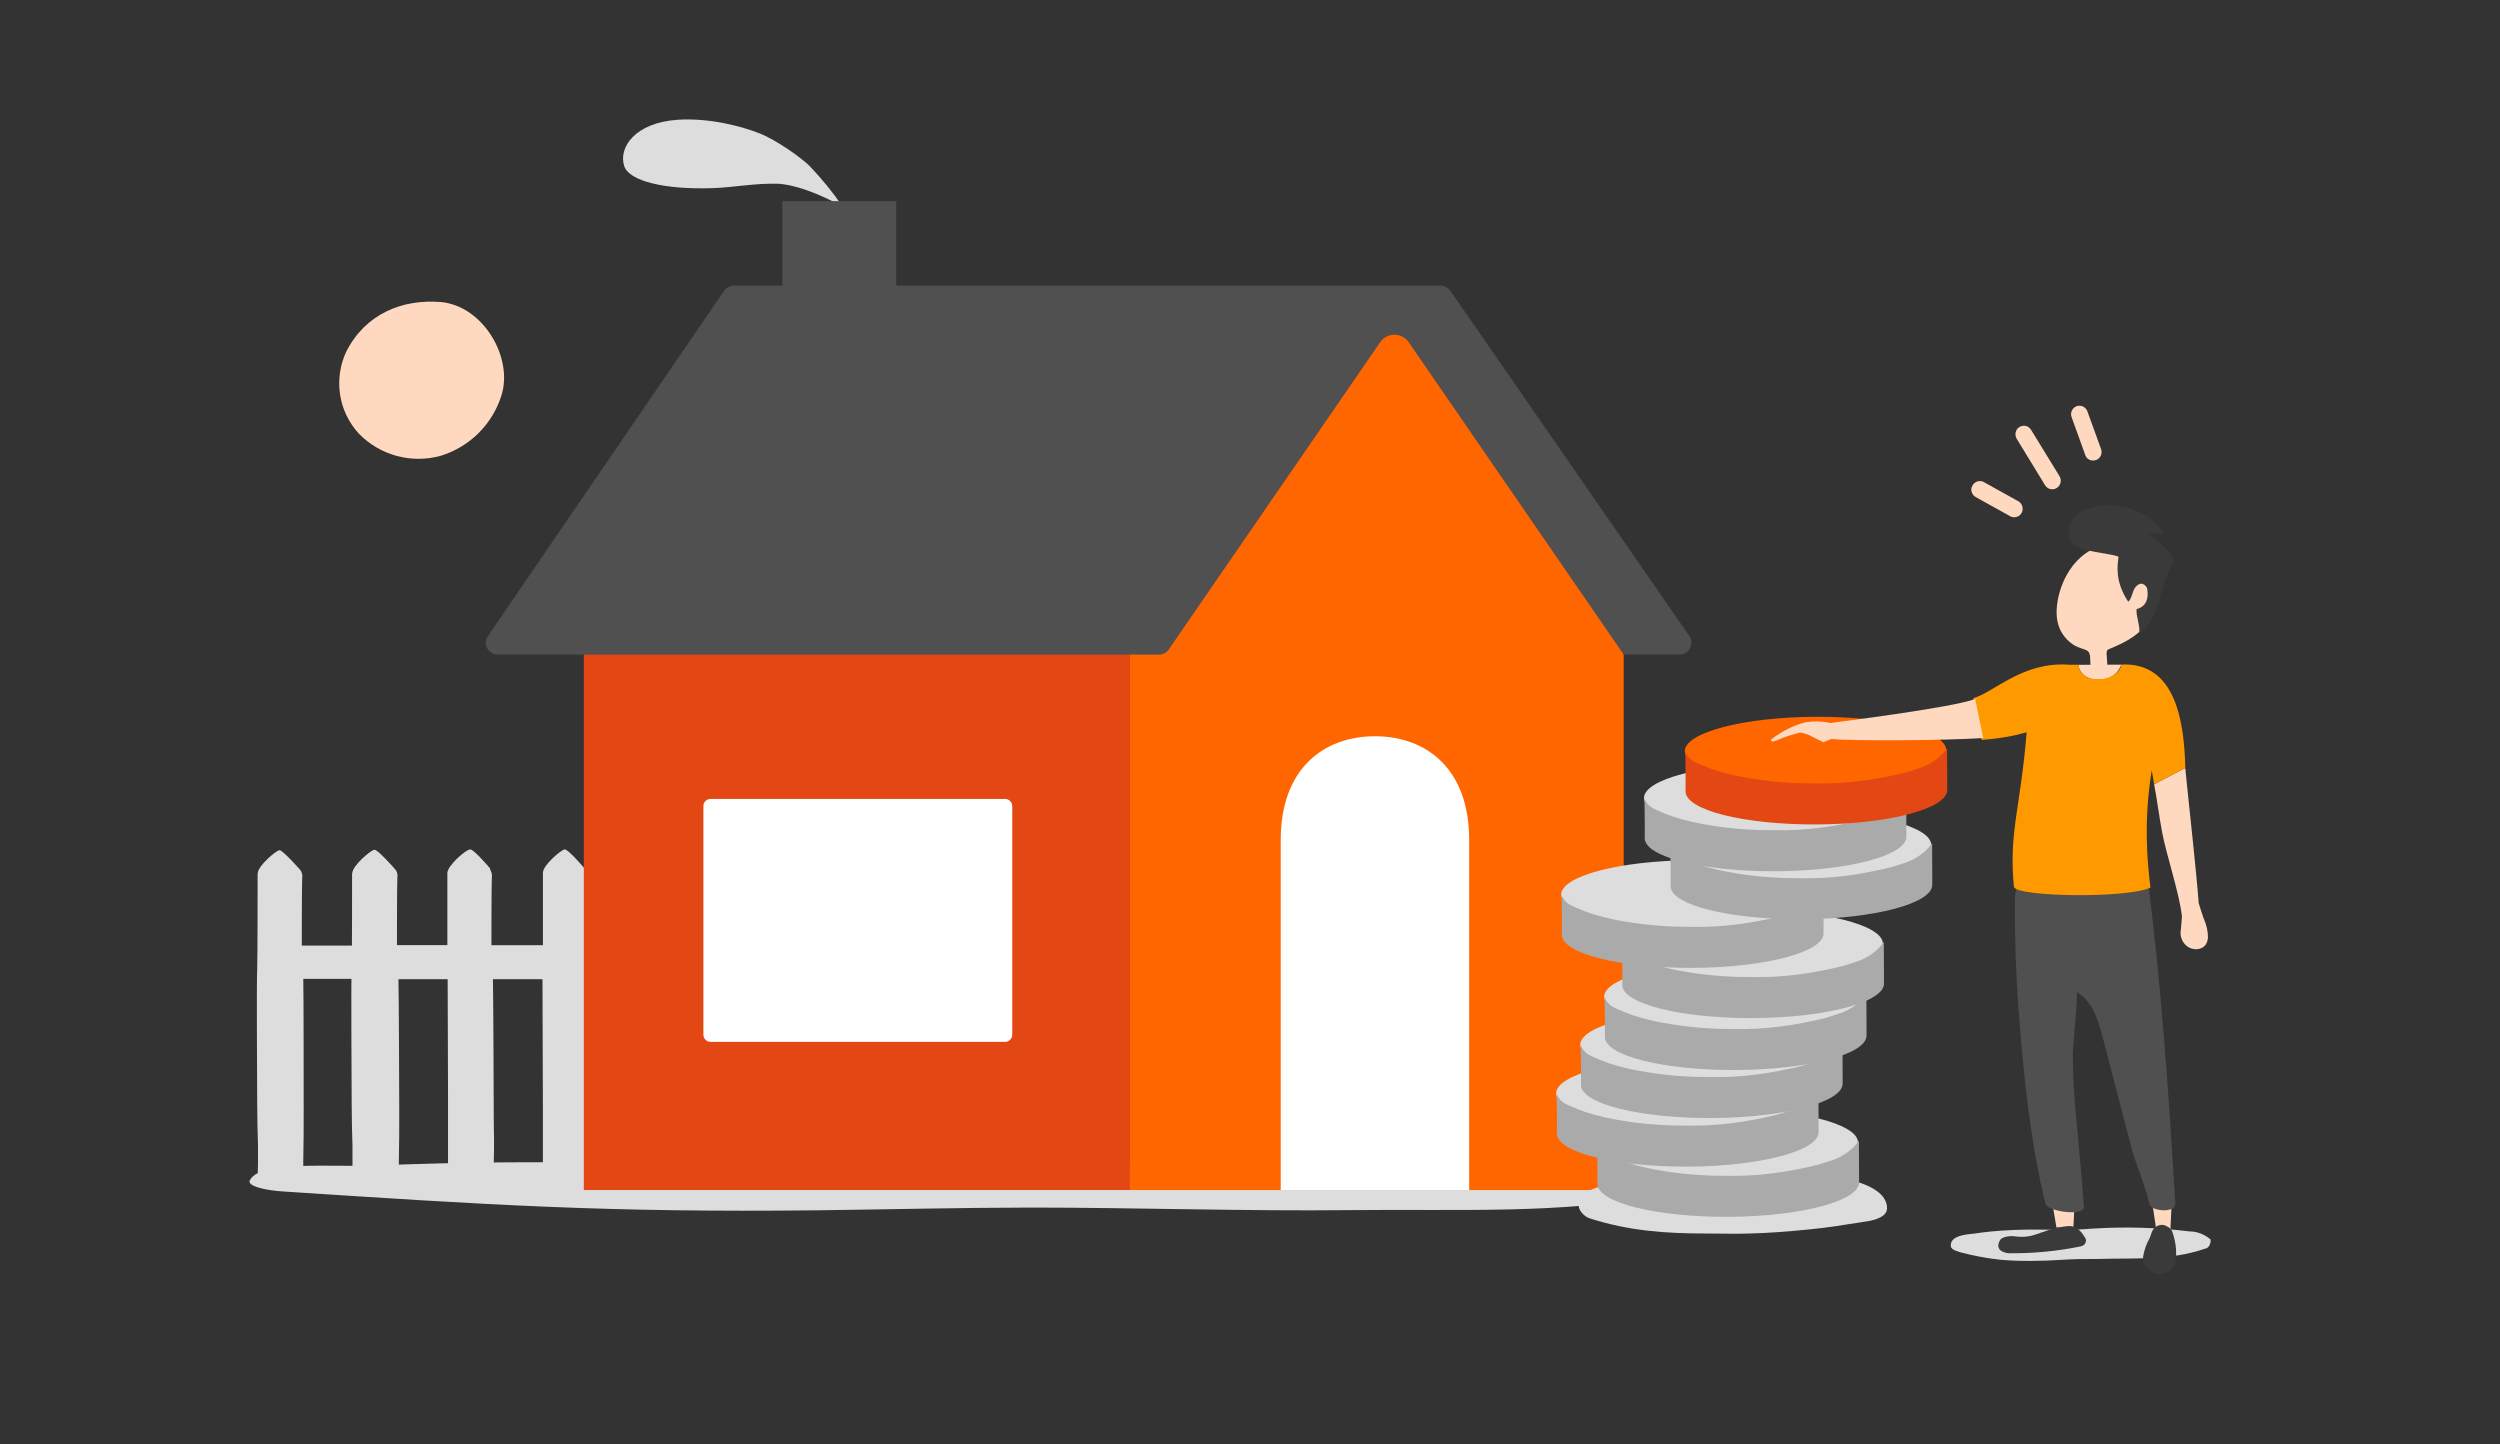 <?xml version="1.0" encoding="UTF-8"?><svg id="Livello_1" xmlns="http://www.w3.org/2000/svg" viewBox="0 0 502 290"><rect x="0" y="0" width="502" height="290" fill="#333333" stroke="none"/><g><g><path d="M169.65,234.24c-37.84-.19-56.79-1.71-94.6-.2-8.58,.32-22.63-.99-24.79,2.81-1.06,1.32,3.29,2.21,6.63,2.4,41.56,2.72,64.92,4.24,107.26,3.78,14.25-.18,28.5-.53,42.75-.55,21.5,0,43.02,.75,64.52,.51,21.5-.24,42.07,.87,61.75-2.99,1.41-.27,2.99-.71,3.23-1.28,1.1-3.35-21.1-7.27-26.68-7.17-15.58,.45-31.15,.98-46.65,1.43-31.16,.82-62.32,1.4-93.41,1.24Z" style="fill:#ddd;"/><path d="M51.75,175.42c0-1.57,3.76-4.7,4.39-4.7s3.92,3.68,4.23,4.07c.31,.47,.39,1.02,.31,1.57-.08,2.04-.08,11.8-.08,13.52h10.26v-14.54c0-1.57,3.76-4.7,4.39-4.7s3.92,3.68,4.23,4.07c.31,.47,.39,1.02,.31,1.57-.08,2.04-.08,11.8-.08,13.52h10.34v-14.54c0-1.57,3.76-4.7,4.39-4.7,.63,0,3.13,2.82,3.99,3.84-.08,10.02,.16,44.17,.78,54.12,0,1.49,0,2.98-.08,4.54v1.88c.08,.63,0,1.33-.08,1.96-.08,.23-.23,.47-.39,.63-.16,.08-.23,.08-.39,.16-1.49,.16-2.9,.16-4.39,.08h-1.8c-.47,.08-.94,0-1.41-.23l-.16-.16-.08-.16c-.63-.86-.39-2.35-.39-3.37v-12.3c0-2.11-.08-22.11-.08-24.93h-9.95c.08,3.45,.16,23.6,.16,26.5,0,3.29,0,6.58-.08,9.87v1.88c.08,.63,0,1.33-.08,1.96-.08,.23-.23,.47-.39,.63-.16,.08-.23,.08-.39,.16-1.49,.16-2.9,.16-4.39,.08h-1.8c-.47,.08-.94,0-1.41-.23l-.16-.16-.08-.16c-.63-.86-.39-2.35-.39-3.37v-12.3c0-2.11-.08-22.03-.08-24.93h-10.02c.08,3.45,.08,23.6,.08,26.5,0,3.29,0,6.58-.08,9.87v1.88c.08,.63,0,1.33-.08,1.96-.08,.23-.23,.47-.39,.63-.16,.08-.23,.08-.39,.16-1.49,.16-2.9,.16-4.39,.08h-1.8c-.47,.08-.94,0-1.41-.23l-.16-.16-.08-.16c-.63-.86-.39-2.35-.39-3.37v-3.6c-.08-2.58-.16-5.48-.16-8.38,0-2.74-.16-24.7,0-27.28,.08-2.35,.08-17.75,.08-19Z" style="fill:#ddd;"/><path d="M70.72,175.42c0-1.57,3.76-4.7,4.39-4.7s3.92,3.68,4.23,4.07c.31,.47,.39,1.02,.31,1.57-.08,2.04-.08,11.8-.08,13.52h10.26v-14.54c0-1.57,3.76-4.7,4.39-4.7s3.92,3.68,4.23,4.07c.31,.47,.39,1.02,.31,1.57-.08,2.04-.08,11.8-.08,13.52h10.34v-14.54c0-1.57,3.76-4.7,4.39-4.7,.63,0,3.13,2.82,3.99,3.84-.08,10.02,.16,44.17,.78,54.12,0,1.49,0,2.98-.08,4.54v1.88c.08,.63,0,1.33-.08,1.96-.08,.23-.23,.47-.39,.63-.16,.08-.23,.08-.39,.16-1.49,.16-2.9,.16-4.39,.08h-1.8c-.47,.08-.94,0-1.41-.23l-.16-.16-.08-.16c-.63-.86-.39-2.35-.39-3.37v-12.3c0-2.11-.08-22.11-.08-24.93h-9.95c.08,3.45,.16,23.6,.16,26.5,0,3.29,0,6.58-.08,9.87v1.88c.08,.63,0,1.33-.08,1.96-.08,.23-.23,.47-.39,.63-.16,.08-.23,.08-.39,.16-1.49,.16-2.9,.16-4.39,.08h-1.8c-.47,.08-.94,0-1.41-.23l-.16-.16-.08-.16c-.63-.86-.39-2.35-.39-3.37v-12.3c0-2.11-.08-22.03-.08-24.93h-10.02c.08,3.45,.08,23.6,.08,26.5,0,3.29,0,6.58-.08,9.87v1.88c.08,.63,0,1.33-.08,1.96-.08,.23-.23,.47-.39,.63-.16,.08-.23,.08-.39,.16-1.49,.16-2.9,.16-4.39,.08h-1.8c-.47,.08-.94,0-1.41-.23l-.16-.16-.08-.16c-.63-.86-.39-2.35-.39-3.37v-3.6c-.08-2.58-.16-5.48-.16-8.38,0-2.74-.16-24.7,0-27.28,.08-2.35,.08-17.75,.08-19Z" style="fill:#ddd;"/></g><path d="M69.53,70.59c-2.57,5.54-1.6,12.03,2.57,16.53,4.25,4.33,10.51,6.02,16.37,4.41,5.78-1.76,10.35-6.26,12.19-12.03,2.49-7.62-3.61-18.05-12.11-18.85-7.7-.64-15.16,2.33-19.01,9.95Z" style="fill:#fed9bf;"/><g><rect x="117.23" y="129.29" width="109.67" height="109.67" transform="translate(344.13 368.25) rotate(-180)" style="fill:#e34713;"/><polygon points="226.9 129.29 226.9 238.96 326.04 238.96 326.04 129.29 280.02 62.11 226.9 129.29" style="fill:#f60;"/><path d="M339.21,127.7l-47.94-69.26c-.47-.67-1.23-1.08-2.05-1.08H147.42c-.83,0-1.6,.41-2.06,1.09l-47.38,69.26c-1.09,1.59,.05,3.74,1.97,3.74H232.72c.79,0,1.52-.39,1.97-1.04l42.46-61.7c1.38-2,4.33-2,5.71,0l43.18,62.74h11.2c1.93,0,3.06-2.17,1.97-3.75Z" style="fill:#505050;"/><path d="M295.01,238.96v-70.34c0-14.11-8.47-20.78-18.92-20.78h0c-10.45,0-18.92,6.68-18.92,20.78v70.34" style="fill:#fff;"/><path d="M155.94,36.9c-3.83-.15-8.8,.72-12.6,.87-9.86,.37-17-1.42-17.98-4.38-1.24-3.66,2.03-8.75,10.72-9.34,6.17-.42,12.83,1.26,16.69,2.83,2.94,1.19,7.84,4.54,9.76,6.41,2.43,2.54,4.65,5.26,6.66,8.17-4.5-2.45-9.42-4.43-13.25-4.58Z" style="fill:#ddd;"/><rect x="157.1" y="40.39" width="22.87" height="30.25" transform="translate(337.07 111.03) rotate(-180)" style="fill:#505050;"/><path d="M201.81,160.42h-59.12c-.8,0-1.45,.65-1.45,1.45v45.89c0,.8,.65,1.45,1.45,1.45h59.12c.8,0,1.45-.65,1.45-1.45v-45.89c0-.8-.65-1.45-1.45-1.45Z" style="fill:#fff;"/></g></g><g><path d="M344.33,236.66c-7.25,.1-13.82-.8-21.07,1.09-3.57,.8-5.92,1.79-6.24,4.08-.18,1.39,1.44,2.59,2.09,2.78,8.01,2.59,15.41,3.08,23.56,3.08,2.96,0,5.81,.1,8.55,0,4.15-.1,7.68-.4,11.83-.8,4.15-.4,6.35-.8,12.12-1.69,1.66-.3,3.75-.99,3.75-2.59,0-3.58-5.16-5.27-8.44-5.87-2.74-.7-5.48-.8-8.23-.4-5.99,.89-11.94,.2-17.93,.3Z" style="fill:#ddd;"/><g><path d="M373.07,229.35c.03,10.97-11.74,6.85-26.22,6.92-14.47,.07-26.2-2.89-26.24-6.62-.03-3.74,11.74-6.85,26.22-6.92,14.47-.07,26.2,2.96,26.24,6.62Z" style="fill:#ddd;"/><path d="M346.94,236.11c-4.36,.01-8.63-.28-12.88-.97-2.55-.4-5.03-.94-7.49-1.73-.92-.34-1.92-.69-2.84-1.11-.38-.25-2.47-.7-3.02-2.67,0-.16,.02,1.63,.02,1.79,.04,1.17,.06,5.14,.03,6.3,.03,3.74,11.76,6.69,26.32,6.62,14.55-.07,26.25-3.18,26.22-6.92v-2.02c0-.54-.03-6.38-.03-6.38-1.06,1.6-2.58,2.72-4.24,3.52-1.34,.58-2.75,.92-4.01,1.35-6.12,1.51-12.06,2.33-18.05,2.21Z" style="fill:#aaa;"/></g><g><path d="M364.94,219.26c.03,10.97-11.74,6.85-26.22,6.92-14.47,.07-26.2-2.89-26.24-6.62-.03-3.74,11.74-6.85,26.22-6.92,14.47-.07,26.2,2.96,26.24,6.62Z" style="fill:#ddd;"/><path d="M338.81,226.03c-4.36,.01-8.63-.28-12.88-.97-2.55-.4-5.03-.94-7.49-1.73-.92-.34-1.92-.69-2.84-1.11-.38-.25-2.47-.7-3.02-2.67,0-.16,.02,1.63,.02,1.79,.04,1.17,.06,5.14,.03,6.3,.03,3.74,11.76,6.69,26.32,6.62,14.55-.07,26.25-3.18,26.22-6.92v-2.02c0-.54-.03-6.38-.03-6.38-1.06,1.6-2.58,2.72-4.24,3.52-1.34,.58-2.75,.92-4.01,1.35-6.12,1.51-12.06,2.33-18.05,2.21Z" style="fill:#aaa;"/></g><g><path d="M369.77,209.51c.03,10.97-11.74,6.85-26.22,6.92-14.47,.07-26.2-2.89-26.24-6.62-.03-3.74,11.74-6.85,26.22-6.92,14.47-.07,26.2,2.96,26.24,6.62Z" style="fill:#ddd;"/><path d="M343.64,216.27c-4.36,.01-8.63-.28-12.88-.97-2.55-.4-5.03-.94-7.49-1.73-.92-.34-1.92-.69-2.84-1.11-.38-.25-2.47-.7-3.02-2.67,0-.16,.02,1.63,.02,1.79,.04,1.17,.06,5.14,.03,6.3,.03,3.74,11.76,6.69,26.32,6.62,14.55-.07,26.25-3.18,26.22-6.92v-2.02c0-.54-.03-6.38-.03-6.38-1.06,1.6-2.58,2.72-4.24,3.52-1.34,.58-2.75,.92-4.01,1.35-6.12,1.51-12.06,2.33-18.05,2.21Z" style="fill:#aaa;"/></g><g><path d="M374.57,199.87c.03,10.97-11.74,6.85-26.22,6.92-14.47,.07-26.2-2.89-26.24-6.62-.03-3.74,11.74-6.85,26.22-6.92,14.47-.07,26.2,2.96,26.24,6.62Z" style="fill:#ddd;"/><path d="M348.44,206.63c-4.36,.01-8.63-.28-12.88-.97-2.55-.4-5.03-.94-7.49-1.73-.92-.34-1.92-.69-2.84-1.11-.38-.25-2.47-.7-3.02-2.67,0-.16,.02,1.63,.02,1.79,.04,1.17,.06,5.14,.03,6.3,.03,3.74,11.76,6.69,26.32,6.62,14.55-.07,26.25-3.18,26.22-6.92v-2.02c0-.54-.03-6.38-.03-6.38-1.06,1.6-2.58,2.72-4.24,3.52-1.34,.58-2.75,.92-4.01,1.35-6.12,1.51-12.06,2.33-18.05,2.21Z" style="fill:#aaa;"/></g><g><path d="M378.07,189.44c.03,10.97-11.74,6.85-26.22,6.92-14.47,.07-26.2-2.89-26.24-6.62-.03-3.74,11.74-6.85,26.22-6.92,14.47-.07,26.2,2.96,26.24,6.62Z" style="fill:#ddd;"/><path d="M351.94,196.2c-4.36,.01-8.63-.28-12.88-.97-2.55-.4-5.03-.94-7.49-1.73-.92-.34-1.92-.69-2.84-1.11-.38-.25-2.47-.7-3.02-2.67,0-.16,.02,1.63,.02,1.79,.04,1.17,.06,5.14,.03,6.3,.03,3.74,11.76,6.69,26.32,6.62,14.55-.07,26.25-3.18,26.22-6.92v-2.02c0-.54-.03-6.38-.03-6.38-1.06,1.6-2.58,2.72-4.24,3.52-1.34,.58-2.75,.92-4.01,1.35-6.12,1.51-12.06,2.33-18.05,2.21Z" style="fill:#aaa;"/></g><g><path d="M365.94,179.36c.03,10.97-11.74,6.85-26.22,6.92-14.47,.07-26.2-2.89-26.24-6.62-.03-3.74,11.74-6.85,26.22-6.92,14.47-.07,26.2,2.96,26.24,6.62Z" style="fill:#ddd;"/><path d="M339.81,186.12c-4.36,.01-8.63-.28-12.88-.97-2.55-.4-5.03-.94-7.49-1.73-.92-.34-1.92-.69-2.84-1.11-.38-.25-2.47-.7-3.02-2.67,0-.16,.02,1.63,.02,1.79,.04,1.17,.06,5.14,.03,6.3,.03,3.74,11.76,6.69,26.32,6.62,14.55-.07,26.25-3.18,26.22-6.92v-2.02c0-.54-.03-6.38-.03-6.38-1.06,1.6-2.58,2.72-4.24,3.52-1.34,.58-2.75,.92-4.01,1.35-6.12,1.51-12.06,2.33-18.05,2.21Z" style="fill:#aaa;"/></g><g><path d="M387.77,169.6c.03,10.97-11.74,6.85-26.22,6.92-14.47,.07-26.2-2.89-26.24-6.62-.03-3.74,11.74-6.85,26.22-6.92,14.47-.07,26.2,2.96,26.24,6.62Z" style="fill:#ddd;"/><path d="M361.64,176.36c-4.36,.01-8.63-.28-12.88-.97-2.55-.4-5.03-.94-7.49-1.73-.92-.34-1.92-.69-2.84-1.11-.38-.25-2.47-.7-3.02-2.67,0-.16,.02,1.63,.02,1.79,.04,1.17,.06,5.14,.03,6.3,.03,3.74,11.76,6.69,26.32,6.62,14.55-.07,26.25-3.18,26.22-6.92v-2.02c0-.54-.03-6.38-.03-6.38-1.06,1.6-2.58,2.72-4.24,3.52-1.34,.58-2.75,.92-4.01,1.35-6.12,1.51-12.06,2.33-18.05,2.21Z" style="fill:#aaa;"/></g><g><path d="M382.57,159.96c.03,10.97-11.74,6.85-26.22,6.92-14.47,.07-26.2-2.89-26.24-6.62-.03-3.74,11.74-6.85,26.22-6.92,14.47-.07,26.2,2.96,26.24,6.62Z" style="fill:#ddd;"/><path d="M356.44,166.72c-4.36,.01-8.63-.28-12.88-.97-2.55-.4-5.03-.94-7.49-1.73-.92-.34-1.92-.69-2.84-1.11-.38-.25-2.47-.7-3.02-2.67,0-.16,.02,1.63,.02,1.79,.04,1.17,.06,5.14,.03,6.3,.03,3.74,11.76,6.69,26.32,6.62,14.55-.07,26.25-3.18,26.22-6.92v-2.02c0-.54-.03-6.38-.03-6.38-1.06,1.6-2.58,2.72-4.24,3.52-1.34,.58-2.75,.92-4.01,1.35-6.12,1.51-12.06,2.33-18.05,2.21Z" style="fill:#aaa;"/></g><g><path d="M390.77,150.55c.03,10.97-11.74,6.85-26.22,6.92-14.47,.07-26.2-2.89-26.24-6.62-.03-3.74,11.74-6.85,26.22-6.92,14.47-.07,26.2,2.96,26.24,6.62Z" style="fill:#f60;"/><path d="M364.64,157.32c-4.36,.01-8.63-.28-12.88-.97-2.55-.4-5.03-.94-7.49-1.73-.92-.34-1.92-.69-2.84-1.11-.38-.25-2.47-.7-3.02-2.67,0-.16,.02,1.63,.02,1.79,.04,1.17,.06,5.14,.03,6.3,.03,3.74,11.76,6.69,26.32,6.62,14.55-.07,26.25-3.18,26.22-6.92v-2.02c0-.54-.03-6.38-.03-6.38-1.06,1.6-2.58,2.72-4.24,3.52-1.34,.58-2.75,.92-4.01,1.35-6.12,1.51-12.06,2.33-18.05,2.21Z" style="fill:#e34713;"/></g></g><g><path d="M420.35,246.7c6.45-.41,12.9-.22,19.33,.57,1.49,0,2.95,.56,4.22,1.62,.06,.93-.43,1.76-1.1,1.84h-.02c-7.06,2.44-14.27,1.85-21.47,2.07-2.43,0-4.86,0-7.28,.17-3.67,.26-8.56,.33-12.23,0-2.76-.29-5.51-.8-8.23-1.53-1.32-.37-1.81-.77-1.85-1.22-.2-2.31,3.71-2.36,4.65-2.51,2.07-.3,4.41-.59,8.08-.74,5.32-.22,10.62,.2,15.91-.28Z" style="fill:#ddd;"/><g><polygon points="412.05 241.25 413.11 247.53 416.2 249.03 416.63 240.72 412.05 241.25" style="fill:#fed9bf;"/><polygon points="432.14 241.25 433.06 247.53 435.73 249.03 436.1 240.72 432.14 241.25" style="fill:#fed9bf;"/><g><path d="M436.95,251.1c.09,1.83-.1,3.65-1.94,4.45-.78,.34-1.67,.39-2.47,.09-1.4-.52-2.24-1.82-2.22-3.2,.21-1.37,.67-2.69,1.36-3.89,.13-.34,.25-.76,.42-1.19,.32-.79,1.04-1.34,1.89-1.4,.46-.03,.68,.05,1.25,.35,.39,.21,.71,.53,.92,.91h0c.45,1.24,.73,2.54,.8,3.86Z" style="fill:#3a3a3a;"/><path d="M405.35,202.99c-.5-6.7-.77-13.53-.77-20.3,0-5.54,.39-7.69,6.08-7.4,2.01,.1,20.35-.5,20.4-.22,2.92,22.18,4.4,44.37,5.74,66.63,.11,1.88-4.81,1.66-5.2,0-.94-3.99-2.85-8.27-3.62-11.27l-5.71-21.97c-.92-3.55-2.11-7.47-5.31-9.28,.4,.23-.75,11.19-.75,12.43,0,4.4,.3,8.81,.72,13.21,.57,5.92,1.1,11.68,1.52,17.49,.15,2.02-7.35,.97-7.73-.61-3.05-12.55-4.41-25.9-5.36-38.71Z" style="fill:#505050;"/><path d="M412.93,246.47c2.2-.06,3.73-1.33,5.78,2.1,.14,.23,.2,.51,.13,.76-.05,.17-.12,.34-.23,.48-.07,.09-.16,.18-.26,.24-.23,.15-.5,.24-.78,.27-4.69,.95-9.46,1.39-14.24,1.33,0,0-3.06-.18-1.73-2.63,.37-.69,2.1-.9,2.84-.78,1.45,.23,2.92,.13,4.31-.35l4.17-1.44Z" style="fill:#3a3a3a;"/></g></g><g><path d="M442.52,184.51c-.37-1.05-.7-2.11-1.02-3.17-.5-6.72-2.05-20.42-2.7-27.13l-6.25,3.27c.61,3.22,1.01,6.49,1.62,9.72,.84,4.42,3.46,12.25,3.96,16.76,0,.09-.12,1.92-.22,2.7-.02,.16-.04,.32-.05,.5-.12,1.94,1.5,3.66,3.43,3.42,1.07-.13,1.99-.79,2.07-2.39-.02-1.27-.3-2.53-.83-3.68Z" style="fill:#fed9bf;"/><path d="M421.15,136.48c3.82,.24,4.76-2.93,4.76-2.93l.03-.06s-.09-.02-.14-.03h-2.65l-.13-1.93c-.04-.32-.03-.68,.13-.99,.22-.41,8.04-2.35,9.47-8.5,1.84-7.87-4.39-12.13-7.41-12.69-3.55-.68-9.87,2.09-11.88,10.48-.43,2.09-1,5.74,1.7,8.55,2.14,2.21,3.78,1.63,4.44,2.64,.15,.32,.24,.64,.23,1l.06,1.47h-2.42c.06,.6,.51,2.8,3.81,3Z" style="fill:#fed9bf;"/><path d="M397.9,148.57c4.78-.35,7.4-1.06,9.05-1.54-1.23,15.34-3.61,19.93-2.56,31.04,.5,2.07,23.02,2.34,27.43,.15-.7-5.24-1.37-13.75,.25-23.52,.16,.94,.32,1.87,.49,2.78l6.25-3.27c-.22-8.63-1.64-21.44-13-20.76,.05,.01,.1,.02,.14,.03-.34,3.23-8.09,4.55-8.6,0h-1.85c-9.35-.72-15.18,5.62-19.23,6.69l1.64,8.39Z" style="fill:#f90;"/></g><path d="M417.06,109.85c1.76,.94,8.4,1.54,8.34,2.01-.26,1.78-.71,4.96,1.95,8.97,.59-.56,.77-1.45,1.06-2.23s1.04-1.54,1.82-1.37c.52,.22,.93,.66,.96,1.23,.48,3.48-2.15,3.82-2.15,3.82-.24,1.2,.79,3.59,.5,4.84,1.49-.85,2.59-2.66,3.26-4.16,.67-1.56,1.03-3.22,1.45-4.84,.24-.99,2.1-5.66,2.26-5.66-1.19-2.39-2.84-3.54-5.05-5.12,.95-.24,2-.31,2.99-.13-1.66-4.3-11.73-8.3-17.47-3.74-2.2,1.62-2.08,5.14,.09,6.35Z" style="fill:#3a3a3a;"/><path d="M356.54,148.75c1.61-.71,3.27-1.25,4.96-1.65,.89,.12,1.73,.44,2.49,.89l2.18,1.06c.52-.24,1.04-.46,1.57-.66,3.75,.41,22.35,.33,30.49-.19l-1.62-7.85c-4.38,1.75-29.08,4.82-29.08,4.82-1.59-.35-3.24-.41-4.92-.14-2.41,.6-4.73,1.74-6.8,3.34,0,0-.43,.27-.05,.47,.29,.15,.78-.09,.78-.09Z" style="fill:#fed9bf;"/><g><path d="M418.67,91.25c.02,.1,.07,.18,.09,.25,.38,.87,1.4,1.21,2.26,.82,.86-.39,1.2-1.43,.82-2.3l-2.7-7.44c-.2-.57-.72-.99-1.29-1.09-.29-.05-.59-.03-.87,.08-.88,.32-1.34,1.31-1,2.2l2.7,7.48Z" style="fill:#fed9bf;"/><path d="M410.61,97.38l.08,.11c.52,.79,1.57,1,2.35,.47s1-1.6,.48-2.39l-5.68-9.26c-.26-.41-.67-.72-1.15-.8-.42-.07-.83,.03-1.19,.23-.81,.5-1.02,1.56-.54,2.38l5.65,9.25Z" style="fill:#fed9bf;"/><path d="M396.71,99.8l6.85,3.81c.06,.04,.09,.05,.15,.09,.85,.41,1.87,.05,2.27-.78,.41-.86,.06-1.89-.76-2.3l-6.85-3.81c-.15-.09-.33-.16-.53-.19-.7-.12-1.42,.22-1.76,.87-.5,.78-.18,1.84,.62,2.31Z" style="fill:#fed9bf;"/></g></g></svg>